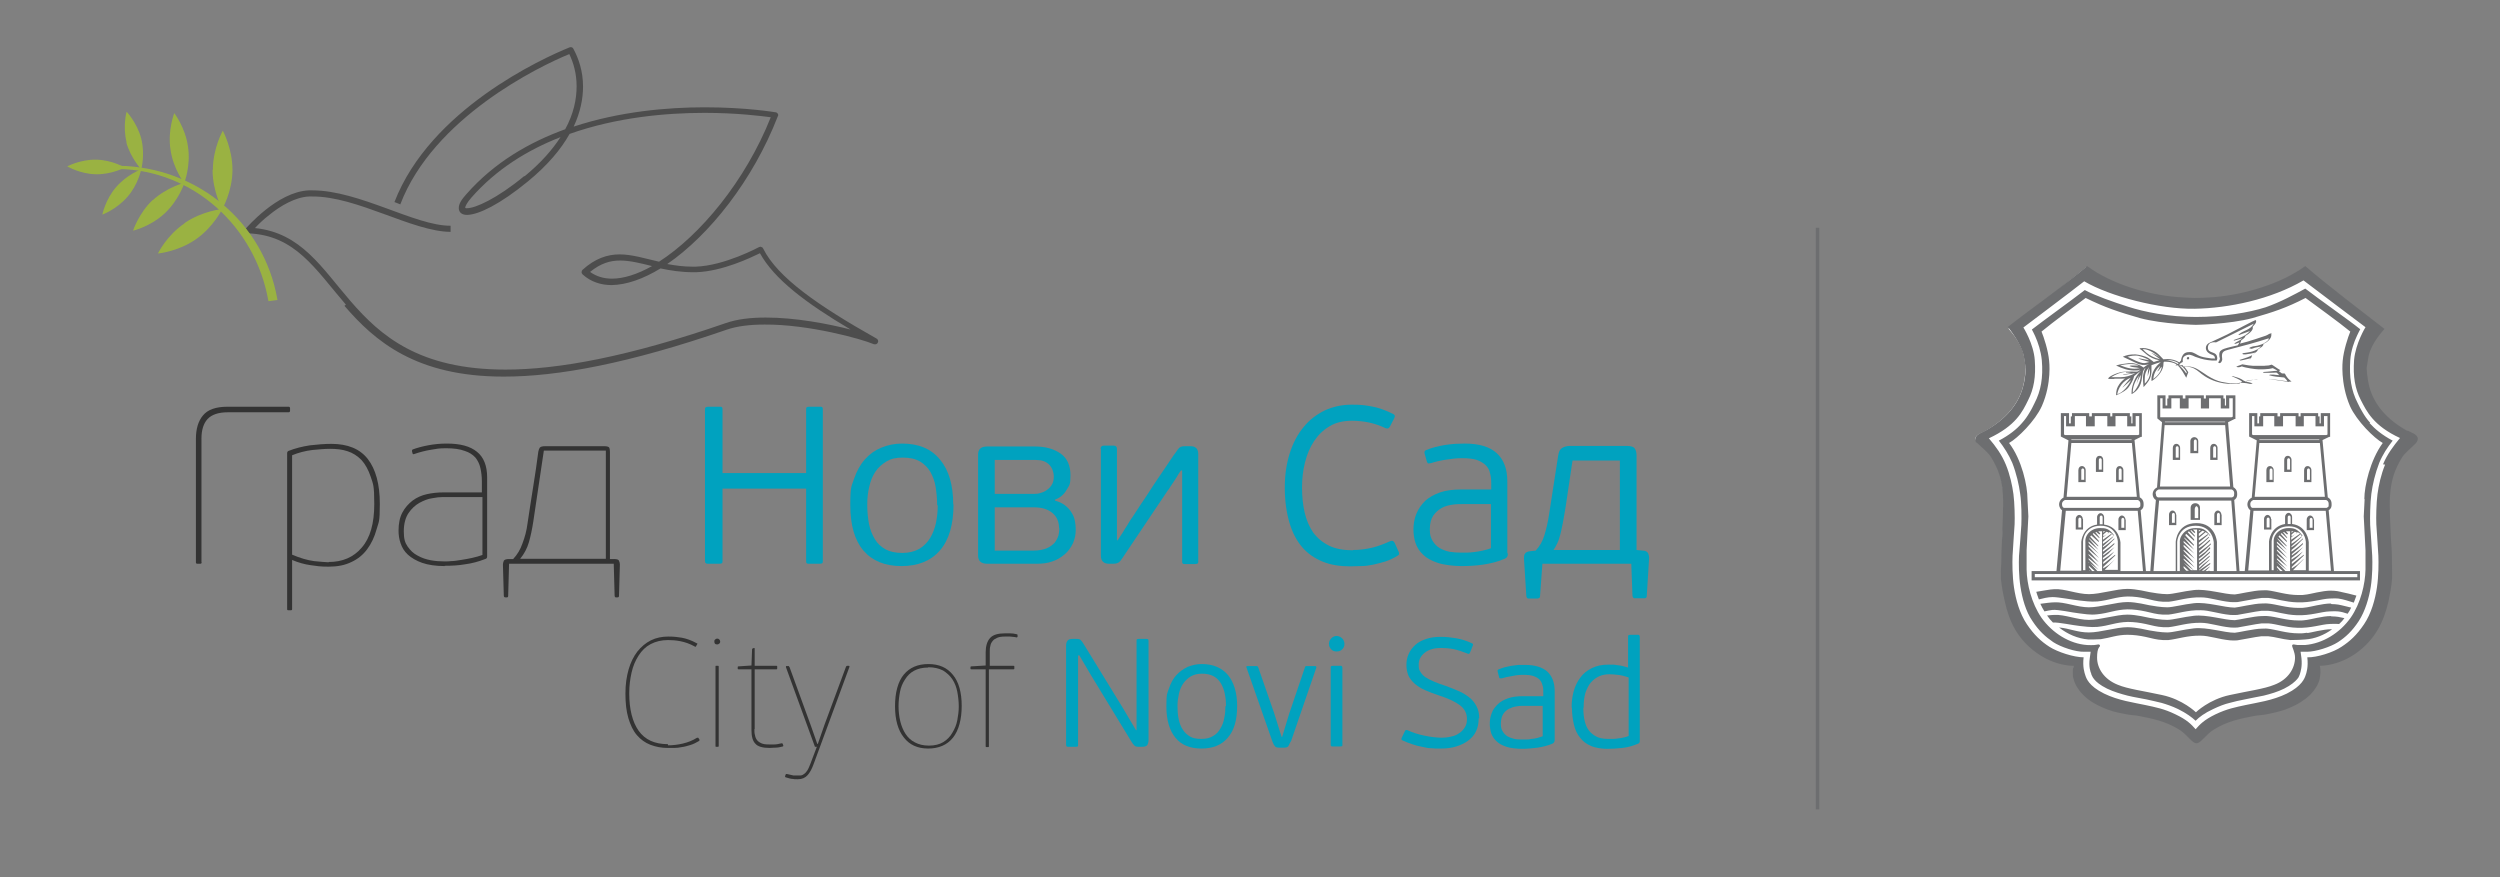 <?xml version="1.0" encoding="UTF-8"?>
<svg xmlns="http://www.w3.org/2000/svg" version="1.1" viewBox="0 0 855 300">
  <rect x="0" y="0" width="855" height="300" fill="#808080" stroke="none"/>
  <defs>
    <style>
      .cls-1 {
        fill: #333;
      }

      .cls-2 {
        fill: #fff;
      }

      .cls-3 {
        fill: #4d4d4d;
      }

      .cls-4 {
        fill: none;
        stroke: #6d6e70;
        stroke-width: 1.2px;
      }

      .cls-5 {
        fill: #6d6e70;
      }

      .cls-6 {
        fill: #9ab242;
      }

      .cls-7 {
        fill: #00a2bf;
      }
    </style>
  </defs>
  <!-- Generator: Adobe Illustrator 28.7.1, SVG Export Plug-In . SVG Version: 1.2.0 Build 142)  -->
  <g>
    <g id="Layer_1">
      <g>
        <g>
          <g>
            <g>
              <path class="cls-1" d="M69,192.3c0,.3-.2.5-.5.5h-1c-.3,0-.5-.1-.5-.5v-42.2c0-3.4.8-6.1,2.4-8,1.6-2,4.4-3,8.4-3h20.9c.3,0,.5.2.5.5v.9c0,.3-.2.5-.5.5h-20.8c-3.2,0-5.5.8-6.9,2.3-1.4,1.5-2.1,3.8-2.1,6.7v42.4Z"/>
              <path class="cls-1" d="M113.3,151.8c5.6,0,9.8,1.7,12.5,5.2,2.7,3.5,4.1,8.6,4.1,15.3s-.4,6.1-1.1,8.7c-.7,2.6-1.8,4.9-3.2,6.8-1.4,1.9-3.2,3.4-5.4,4.4-2.2,1.1-4.8,1.6-7.8,1.6s-3.9-.2-6.1-.5c-2.2-.3-4.3-.9-6.4-1.8v16.8c0,.3-.1.4-.4.4h-.9c-.3,0-.4-.1-.4-.4v-53.3c0-.4.2-.7.5-.8,2.3-.9,4.7-1.5,7.3-1.9,2.6-.3,5-.5,7.4-.5ZM112.4,192.2c4.7,0,8.5-1.6,11.3-4.9,2.9-3.3,4.3-8.3,4.3-14.9s-.4-6.8-1.2-9.3c-.8-2.4-1.9-4.4-3.2-5.8-1.4-1.4-2.9-2.4-4.8-3-1.8-.6-3.8-.8-5.9-.8s-3.7.2-6.1.4c-2.4.3-4.7.9-6.9,1.8v34c2.8,1.2,5.3,1.9,7.5,2.2,2.3.2,3.9.4,5,.4Z"/>
              <path class="cls-1" d="M152.1,193.6c-3.1,0-5.7-.4-7.7-1.1-2-.7-3.7-1.7-4.9-2.8-1.2-1.1-2-2.4-2.5-3.9-.5-1.4-.7-2.9-.7-4.3,0-2.4.4-4.5,1.3-6.2.9-1.7,2.1-3,3.5-4.1,1.5-1.1,3.1-1.8,4.9-2.2,1.8-.4,3.7-.6,5.6-.6h13.2v-3.8c0-1.6-.2-3.2-.5-4.5-.3-1.4-.9-2.6-1.7-3.6-.9-1-2.1-1.8-3.7-2.3-1.6-.6-3.7-.9-6.3-.9s-3.2.2-5.1.5c-1.9.3-3.9.8-5.9,1.5-.3.1-.4,0-.5-.2l-.2-.8c0-.3,0-.5.3-.6,1.3-.5,3.1-1,5.2-1.4,2.1-.4,4.2-.6,6.4-.6,4.6,0,8,.9,10.3,2.8,2.3,1.8,3.5,4.8,3.5,8.7v27.1c0,.5-.2.8-.7.9-2.3.9-4.6,1.5-6.9,1.8-2.3.4-4.6.5-6.9.5ZM151.3,170c-.9,0-2,.1-3.5.4-1.5.2-2.9.8-4.4,1.6-1.4.8-2.7,2-3.7,3.5-1,1.5-1.6,3.6-1.6,6.2s.4,3.9,1.3,5.2c.9,1.3,2,2.4,3.4,3.1,1.4.8,2.9,1.3,4.5,1.6,1.6.3,3.1.4,4.6.4s1.4,0,2.4-.1c1,0,2.1-.2,3.4-.4,1.2-.2,2.5-.4,3.8-.7,1.3-.3,2.4-.6,3.5-1v-19.8h-13.6Z"/>
              <path class="cls-1" d="M175.5,191.2c1.4-1.5,2.5-3.3,3.2-5.4.8-2.1,1.4-4.3,1.7-6.7.6-3.9,1.2-8,1.9-12.3.7-4.3,1.3-8.4,1.8-12.3.1-.6.3-1.1.5-1.4.3-.3.8-.5,1.8-.5h20.3c.9,0,1.4.2,1.6.4.2.3.3.8.3,1.5v36.7h1.5c.9,0,1.5.2,1.6.6.2.4.3.9.3,1.3l-.3,10.6c0,.4-.1.6-.5.6h-.6c-.2,0-.4-.2-.4-.6l-.3-10.9h-35.8l-.3,10.9c0,.4-.1.6-.4.6h-.6c-.3,0-.5-.2-.5-.6l-.3-10.6c0-.4.1-.8.3-1.3.2-.4.8-.6,1.7-.6h1.2ZM182.4,178.3c-.4,2.6-.9,5-1.5,7.1-.6,2.1-1.6,4-3,5.7h29.3v-37h-21.2l-3.6,24.2Z"/>
              <path class="cls-7" d="M246.9,192.6c-.1.1-.4.2-.8.2h-3.9c-.4,0-.6,0-.8-.2-.2-.1-.3-.4-.3-.8v-51.7c0-.4,0-.7.3-.8.2-.1.4-.2.8-.2h3.9c.4,0,.7,0,.8.2.2.1.2.4.2.8v21.7h28.6v-21.7c0-.4,0-.7.2-.8.1-.1.4-.2.8-.2h3.7c.4,0,.7,0,.8.2.2.1.2.4.2.8v51.7c0,.4,0,.7-.2.8-.1.1-.4.2-.8.2h-3.7c-.4,0-.7,0-.8-.2-.2-.1-.2-.4-.2-.8v-24.7h-28.6v24.7c0,.4,0,.7-.2.8Z"/>
              <path class="cls-7" d="M326.1,172.5c0,6.8-1.5,12.1-4.6,15.7-3.1,3.6-7.5,5.4-13.2,5.4s-10-1.8-13-5.3c-3-3.5-4.5-8.7-4.5-15.6s.5-6.4,1.3-9c.9-2.6,2.1-4.8,3.7-6.6,1.6-1.8,3.4-3.1,5.6-4,2.2-.9,4.5-1.4,7.1-1.4,5.7,0,10,1.8,13,5.5,3,3.6,4.5,8.7,4.5,15.3ZM320.5,172.7c0-2.1-.2-4.1-.5-6.1-.3-2-1-3.7-1.8-5.2-.9-1.5-2.1-2.7-3.6-3.6-1.6-.9-3.5-1.3-5.9-1.3s-4,.4-5.5,1.3c-1.5.9-2.8,2-3.8,3.5-1,1.5-1.7,3.2-2.1,5.1-.5,2-.7,4-.7,6.2s.2,4.6.6,6.6c.4,2,1.1,3.7,2,5.2.9,1.5,2.1,2.6,3.7,3.5,1.5.8,3.4,1.2,5.7,1.2s4.2-.5,5.8-1.4c1.5-.9,2.8-2.2,3.7-3.7.9-1.5,1.6-3.3,2-5.2.4-2,.6-3.9.6-5.9Z"/>
              <path class="cls-7" d="M360.8,171.2c1.4.4,2.5.9,3.4,1.6.9.7,1.7,1.5,2.2,2.4.6.9,1,1.8,1.2,2.9.2,1,.3,2,.3,3,0,1.7-.3,3.3-1,4.8-.7,1.4-1.6,2.7-2.8,3.7-1.2,1-2.6,1.9-4.2,2.4-1.6.6-3.4.8-5.3.8h-17c-2,0-3.1-.9-3.1-2.8v-34.5c0-1.9,1-2.8,3.1-2.8h16.4c3.5,0,6.4.8,8.7,2.4,2.3,1.6,3.4,4.1,3.4,7.5s-.4,3.3-1.3,4.9c-.9,1.6-2.2,2.7-4,3.4v.4ZM340.2,168.9h13.5c.6,0,1.3,0,2.1-.3.8-.2,1.5-.5,2.2-1,.7-.5,1.3-1.1,1.7-1.8.5-.8.7-1.7.7-2.9s-.5-2.9-1.6-4c-1.1-1.1-2.6-1.6-4.6-1.6h-14v11.6ZM362.2,180.7c0-2.2-.7-3.9-2.2-5.2-1.5-1.3-3.6-2-6.5-2h-13.3v14.8h13.3c1.8,0,3.3-.3,4.5-.8,1.2-.5,2-1.2,2.7-1.9.6-.8,1-1.6,1.3-2.5.2-.9.3-1.7.3-2.5Z"/>
              <path class="cls-7" d="M376.4,153.5c0-.7.4-1.1,1.1-1.1h3.4c.7,0,1.1.4,1.1,1.1v31.3h.2c.2-.2.5-.8,1-1.5.5-.7,1-1.5,1.5-2.4.5-.8,1.1-1.6,1.5-2.4.5-.8.8-1.3,1-1.5.4-.6.9-1.4,1.7-2.6.8-1.2,1.6-2.5,2.6-3.9.9-1.4,2-3,3-4.6,1.1-1.6,2.1-3.2,3.1-4.6,1-1.5,1.9-2.8,2.7-4,.8-1.2,1.4-2.1,1.9-2.7.5-.8.9-1.3,1.3-1.6.4-.3,1-.4,2-.4h1.7c1.7,0,2.6.9,2.6,2.7v36.6c0,.4,0,.7-.2.8-.2.1-.4.2-.9.2h-3.4c-.4,0-.7,0-.8-.2-.2-.1-.2-.4-.2-.8v-31h-.4c-.2.2-.4.6-.9,1.3-.4.7-.8,1.4-1.3,2.1-.5.8-1,1.5-1.4,2.1-.4.7-.7,1.1-.9,1.3l-15.5,23.1c-.5.8-1,1.4-1.4,1.6-.5.3-1.1.4-1.7.4h-1.5c-1.8,0-2.8-.9-2.8-2.7v-36.5Z"/>
              <path class="cls-7" d="M462.7,188.1c2.3,0,4.5-.3,6.6-.8,2.1-.5,4.1-1.3,6.1-2.2.5-.2.9-.2,1.1,0,.2.2.4.4.5.6l1.2,2.7c.3.5.3.9.3,1.1,0,.2-.3.4-.6.6-1.3.8-2.6,1.4-4,1.9-1.4.4-2.8.8-4.2,1.1-1.4.3-2.8.5-4.2.5-1.3,0-2.6.1-3.7.1-3.5,0-6.7-.5-9.4-1.6-2.7-1.1-5.1-2.7-7-4.9-1.9-2.2-3.4-5-4.4-8.4-1-3.4-1.6-7.4-1.6-12s.6-8.3,1.7-11.8c1.1-3.5,2.7-6.5,4.7-8.9,2-2.5,4.4-4.3,7.2-5.7,2.8-1.3,5.9-2,9.3-2s4.5.2,6.8.6c2.3.4,4.8,1.3,7.4,2.6.2.1.4.3.5.5.1.2,0,.6-.2,1l-1.5,2.9c-.2.2-.3.4-.5.5-.1.1-.4,0-.8,0-1.9-.9-3.9-1.6-5.8-2-1.9-.4-3.9-.6-5.8-.6-3,0-5.6.6-7.7,1.9-2.2,1.3-3.9,3-5.3,5.1-1.4,2.1-2.4,4.5-3.1,7.3-.7,2.8-1,5.6-1,8.6s.3,5.9.9,8.5c.6,2.6,1.6,4.9,2.9,6.8,1.4,1.9,3.2,3.4,5.4,4.5,2.2,1.1,5,1.6,8.2,1.6Z"/>
              <path class="cls-7" d="M515.7,189.3c0,.9-.3,1.5-1.1,1.8-2.3,1-4.7,1.6-7.4,2-2.6.4-5.1.5-7.5.5s-6-.4-8-1.1c-2.1-.7-3.8-1.6-5-2.8-1.2-1.1-2.1-2.5-2.6-4-.5-1.5-.7-3.1-.7-4.7s.3-3.7,1-5.3c.7-1.7,1.7-3.1,3-4.4,1.3-1.2,3.1-2.2,5.1-2.9,2-.7,4.5-1,7.3-1h10.2v-2c0-1.3-.1-2.4-.4-3.5-.2-1.1-.7-2-1.5-2.8-.7-.7-1.7-1.3-3-1.8-1.3-.4-2.9-.6-5-.6s-3.5.2-5.5.5c-2,.3-3.7.7-5.2,1.2-.4,0-.6.1-.9.1-.2,0-.3-.2-.5-.6l-.8-2.8c-.1-.6,0-1,.6-1.2.9-.4,1.9-.7,3-1,1.1-.3,2.2-.5,3.3-.7,1.2-.2,2.3-.3,3.5-.4,1.2,0,2.3-.1,3.3-.1,5,0,8.6,1.1,11,3.3,2.4,2.2,3.6,5.4,3.6,9.6v24.6ZM509.9,172.4h-9.9c-.9,0-2,0-3.3.2-1.3.2-2.5.5-3.6,1.1-1.1.6-2.1,1.5-2.9,2.6-.8,1.2-1.2,2.7-1.2,4.7s.3,2.8.9,3.9c.6,1,1.4,1.9,2.4,2.5,1,.6,2.1,1,3.4,1.3,1.3.2,2.6.3,4,.3s1.1,0,1.9,0c.8,0,1.7-.1,2.6-.2,1-.1,1.9-.3,2.9-.5,1-.2,1.9-.5,2.8-.8v-15Z"/>
              <path class="cls-7" d="M525.3,188.2c1.3-1.4,2.3-3.2,2.9-5.2.6-2,1.2-4.4,1.6-7.2l3.1-20c.2-1.2.5-2,1.2-2.5.7-.5,1.7-.8,3-.8h19.2c1.5,0,2.4.3,2.8.9.4.6.6,1.4.6,2.4v32.3l2.1.2c1,0,1.6.4,1.9,1,.2.5.3,1,.3,1.5l-.8,12.9c0,.6-.2.9-.8.9h-3.4c-.4,0-.6-.3-.7-.9l-.4-10.9h-30.4l-.8,11c0,.3,0,.5-.3.7-.2.1-.4.2-.6.2h-3.1c-.4,0-.6-.3-.7-.9l-.8-12.8c0-.6,0-1.1.3-1.6.3-.5.9-.8,1.9-.9l1.8-.2ZM554.1,157.5h-16.3l-2.3,15.5c-.4,2.3-.7,4.3-1,5.8-.3,1.6-.6,2.9-.9,4.1-.3,1.1-.6,2.1-1,2.9-.4.8-.8,1.6-1.3,2.3h22.7v-30.7Z"/>
            </g>
            <path class="cls-3" d="M118.3,104.2c-10.5-12.2-17.3-23.8-33.5-24.4h0c-.4,0-.8-.3-.9-.6h0c-.2-.4-.1-.8.2-1.1h0c.1,0,10.6-12.5,21.5-13h0c.4,0,.8,0,1.2,0h0c16.1,0,35.3,12.2,47.3,12.1h0v2.1c-13.1-.1-32-12.2-47.3-12.1h0c-.4,0-.8,0-1.1,0h0c-4.7.2-9.8,3.2-13.6,6.3h0c-2.1,1.6-3.8,3.3-4.9,4.5h0c15.8,1.6,22.9,13.7,32.7,25h0c10.3,11.9,23.5,23.4,53,23.4h0c18,0,42.1-4.4,75.3-15.9h0c4-1.4,8.7-1.9,13.7-1.9h0c10.1,0,21.2,2.1,29,4.1h0c-15.2-9-26.1-17.2-31-26.1h0c-3.1,1.5-12.8,6.2-21.8,6.5h0c-.4,0-.8,0-1.1,0h0c-4.1,0-7.8-.6-11.1-1.3h0c-5.9,3.6-11.6,5.6-16.7,5.7h0c-3.7,0-7.1-1.1-9.9-3.6h0c-.2-.2-.4-.5-.4-.8h0c0-.3.1-.6.3-.8h0c4.3-3.9,8.5-5.3,12.7-5.3h0c4.3,0,8.6,1.4,13.5,2.5h0c14-9,29.5-27.5,38.2-49.4h0c-3.1-.4-11.5-1.5-22.6-1.5h0c-13.2,0-30.1,1.5-46.2,7.2h0c-2.9,5.2-7.5,10.7-14.2,16.2h0c-9.6,7.9-16.9,11.4-20.8,11.5h0c-.7,0-1.4-.1-2-.5h0c-.6-.4-.9-1.1-.9-1.8h0c0-1.5.9-2.9,2.6-4.8h0c9.5-10.8,21.4-17.7,33.8-22.2h0c2.9-5.3,3.9-10.3,3.9-14.7h0c0-4.4-1.1-8.1-2.5-11h0c-10.5,4.3-46.5,21.8-57.8,51.4h0l-2-.8c12.2-31.6,50.5-49.1,59.9-52.9h0c.5-.2,1.1,0,1.3.5h0c1.8,3.3,3.3,7.7,3.3,12.9h0c0,4.1-.9,8.8-3.2,13.7h0c15.8-5.2,32.1-6.6,44.8-6.6h0c14.3,0,24.2,1.7,24.2,1.7h0c.3,0,.6.2.8.5h0c.2.3.2.6,0,.9h0c-8.5,21.9-23.4,40.6-37.8,50.5h0c2.7.5,5.5.9,8.6.9h0c.3,0,.7,0,1.1,0h0c9.9-.3,21.7-6.7,21.7-6.7h0c.3-.1.6-.2.8,0h0c.3,0,.5.3.6.5h0c4.9,9.9,18.9,19.6,38.8,30.8h0c.5.3.7.9.4,1.4h0c-.2.5-.8.7-1.4.5h0c-4.2-1.8-22.3-6.8-37.3-6.7h0c-4.9,0-9.4.5-13.1,1.8h0c-33.3,11.5-57.6,16-76,16h-.2c-29.9,0-44-12.1-54.4-24.2h0ZM209.3,95.3c4,0,8.7-1.5,13.7-4.3h0c-4-1-7.6-1.9-10.9-1.9h0c-3.4,0-6.6.9-10.3,3.9h0c2.1,1.5,4.6,2.3,7.5,2.3h0ZM179.4,60.3c5.6-4.6,9.5-9.1,12.3-13.4h0c-11.3,4.4-22,11-30.5,20.7h0c-1.5,1.7-2.1,3-2.1,3.4h0c0,.1,0,0,0,.1h0s.3.2.7.1h0c2.7,0,10.1-3.2,19.5-11h0Z"/>
            <g>
              <path class="cls-6" d="M40.7,56.7c26.4.4,49.6,19,54.2,45.9h0l-3.1.4c-4.5-25.8-26-44.8-51.2-45.2v-1.2Z"/>
              <g>
                <path class="cls-6" d="M63.1,76.3c6.1-4.2,12.9-4.8,12.9-4.8,0,0-3,6.2-9.1,10.4-6.1,4.2-12.9,4.8-12.9,4.8,0,0,3-6.2,9.1-10.3Z"/>
                <path class="cls-6" d="M72.8,58.1c0-7.4,3.4-13.4,3.4-13.4,0,0,3.3,6,3.3,13.4,0,7.4-3.5,13.4-3.5,13.4,0,0-3.3-6-3.3-13.4Z"/>
              </g>
              <g>
                <path class="cls-6" d="M52.2,68.5c4.9-4.5,10.9-6,10.9-6,0,0-1.9,5.9-6.7,10.4-4.9,4.6-10.9,6-10.9,6,0,0,1.9-5.9,6.7-10.5Z"/>
                <path class="cls-6" d="M58.3,51.1c-1-6.6,1.3-12.4,1.3-12.4,0,0,3.8,4.9,4.7,11.5,1,6.6-1.3,12.4-1.3,12.4,0,0-3.8-4.9-4.7-11.5Z"/>
              </g>
              <g>
                <path class="cls-6" d="M39.7,64c3.7-4.3,8.6-6.1,8.6-6.1,0,0-1,5.2-4.7,9.4-3.7,4.3-8.6,6.1-8.6,6.1,0,0,1-5.1,4.7-9.4Z"/>
                <path class="cls-6" d="M43.3,48.7c-1.4-5.5,0-10.5,0-10.5,0,0,3.6,3.8,5,9.2,1.4,5.5,0,10.5,0,10.5,0,0-3.6-3.8-5.1-9.2Z"/>
              </g>
              <path class="cls-6" d="M32.9,54.6c5.4.1,9.8,2.7,9.8,2.7,0,0-4.5,2.4-9.9,2.3-5.4-.1-9.8-2.7-9.8-2.7,0,0,4.5-2.4,9.9-2.3Z"/>
            </g>
            <g>
              <path class="cls-1" d="M228.5,254.9c1.6,0,3.3-.2,5-.6,1.7-.4,3.3-1,4.9-2,.2,0,.3,0,.4,0l.4.6c.1.2,0,.4-.1.5-1,.6-2,1.1-3,1.4-1,.3-2,.6-2.9.7-.9.2-1.8.3-2.6.3-.8,0-1.5,0-2.2,0-2.2,0-4.2-.4-6-1.1-1.8-.7-3.3-1.8-4.6-3.3-1.3-1.5-2.2-3.5-2.9-5.8-.7-2.4-1-5.1-1-8.4s.4-5.8,1.1-8.3c.7-2.4,1.7-4.4,3-6.1,1.3-1.6,2.8-2.9,4.6-3.8,1.8-.9,3.8-1.3,6-1.3s3.1.2,4.6.4c1.6.3,3.3.9,5.1,1.9.2,0,.3.2.1.4l-.4.7c-.1.1-.2.2-.4,0-1.8-1-3.4-1.5-4.9-1.8-1.5-.3-2.9-.4-4.2-.4-2.3,0-4.3.5-6,1.4-1.7.9-3,2.2-4.1,3.9-1.1,1.7-1.9,3.6-2.4,5.8-.5,2.2-.8,4.5-.8,7.1,0,5.5,1.1,9.8,3.2,12.8,2.2,3.1,5.5,4.6,10,4.6Z"/>
              <path class="cls-1" d="M244.3,219.4c0-.3,0-.5.3-.7.2-.2.4-.3.7-.3s.5.1.7.3c.2.2.3.5.3.7s0,.5-.3.7c-.2.2-.5.3-.7.3-.7,0-1-.3-1-1ZM244.7,228c0-.2,0-.3.2-.3h.6c.2,0,.3,0,.3.3v27.1c0,.2,0,.3-.3.3h-.6c-.2,0-.2,0-.2-.3v-27.1Z"/>
              <path class="cls-1" d="M258,249.3c0,.8,0,1.5.2,2.1.1.6.3,1.2.7,1.7.3.4.8.8,1.5,1.1.6.3,1.5.4,2.7.4s1,0,1.7,0c.8,0,1.6-.2,2.5-.4.2,0,.3,0,.4.2l.2.6c0,.1,0,.2-.2.3-.8.2-1.7.4-2.5.4-.9,0-1.5.1-2,.1-2.4,0-4.1-.5-4.9-1.5-.9-.9-1.3-2.5-1.3-4.6v-20.8h-4.4c-.2,0-.3,0-.3-.3v-.4c0-.2,0-.3.3-.3l4.4-.3.2-5.3c0-.3,0-.5.2-.5l.4-.2c.2,0,.3,0,.3.3v5.8h7.4c.2,0,.3,0,.3.3v.6c0,.2,0,.3-.3.3h-7.4v20.5Z"/>
              <path class="cls-1" d="M279.4,255.4h-.4c0,0-.2,0-.2,0-.1,0-.2-.1-.2-.3l-9.8-26.9c0-.2,0-.3,0-.4,0,0,.1,0,.2,0h.5c.2,0,.3,0,.3,0,0,0,0,.2.2.3l7.4,20.3,2.1,6h.2l2.3-6.6,7.3-19.7c.1-.3.3-.4.6-.4h.3c.3,0,.4.2.3.4l-12.2,33.1c-.6,1.7-1.3,3-2.1,3.9-.8.9-1.9,1.4-3.3,1.4s-1.1,0-1.7-.1c-.6,0-1.4-.2-2.3-.5-.2,0-.3-.1-.4-.2,0,0,0-.1,0-.3l.2-.5c0-.2.2-.2.4-.2,1,.2,1.7.4,2.2.5.5,0,.9,0,1.3,0s.8,0,1.2,0c.4,0,.8-.2,1.2-.5.4-.3.8-.7,1.1-1.2.4-.6.7-1.4,1.1-2.4l2.2-5.8Z"/>
              <path class="cls-1" d="M317.4,256c-3.6,0-6.4-1.3-8.3-3.8-2-2.5-3-6.1-3-10.7s1-8.4,3-10.8c2-2.4,4.8-3.6,8.4-3.6s6.4,1.2,8.4,3.7c2,2.4,3,6,3,10.6s-1,8.4-3,10.9c-2,2.5-4.9,3.7-8.5,3.7ZM317.4,228.3c-1.9,0-3.5.4-4.8,1.1-1.3.7-2.3,1.7-3.1,3-.8,1.2-1.4,2.6-1.7,4.2-.3,1.6-.5,3.2-.5,4.9s.2,3.6.6,5.2c.4,1.6,1,3.1,1.8,4.3.8,1.2,1.8,2.2,3.2,2.9,1.3.7,2.9,1.1,4.8,1.1s3.6-.4,4.9-1.2c1.3-.8,2.4-1.9,3.1-3.2.8-1.3,1.4-2.7,1.7-4.3.3-1.6.5-3.1.5-4.7s-.2-3.4-.5-5c-.3-1.6-.9-3.1-1.7-4.3-.8-1.2-1.9-2.2-3.2-3-1.4-.7-3-1.1-5-1.1Z"/>
              <path class="cls-1" d="M338.2,227.7h8.4c.2,0,.3,0,.3.3v.6c0,.2,0,.3-.3.3h-8.4v26.3c0,.2,0,.3-.2.3h-.7c-.1,0-.2,0-.2-.3v-26.3h-4.9c-.2,0-.3,0-.3-.3v-.3c0-.2,0-.4.3-.4l4.9-.3v-4.5c0-2.1.5-3.8,1.5-4.9,1-1.1,2.7-1.6,5.1-1.6s1,0,1.7,0c.7,0,1.5.1,2.3.3.2,0,.3.1.3.3v.6c-.1.1-.2.2-.2.2h-.1c-.8-.2-1.6-.2-2.3-.3-.7,0-1.3,0-1.6,0-1.1,0-2,.1-2.7.4-.7.3-1.2.6-1.6,1.1-.4.5-.7,1-.8,1.7-.2.7-.2,1.4-.2,2.1v4.7Z"/>
              <path class="cls-7" d="M368.7,224.3v30.5c0,.3,0,.5-.2.5-.1,0-.3.1-.6.1h-2.5c-.2,0-.4,0-.6-.1,0,0-.2-.3-.2-.5v-34c0-.8.2-1.3.5-1.7.3-.4.9-.6,1.8-.6h1.2c.7,0,1.2.1,1.5.4.3.3.7.8,1.1,1.5l13.3,21.7,4.5,7.6h.2v-30.5c0-.3,0-.5.2-.6,0,0,.3-.1.6-.1h2.5c.2,0,.4,0,.6.1.1.1.2.3.2.6v33.9c0,.7-.2,1.3-.4,1.7-.3.4-.9.6-1.8.6h-1.2c-.7,0-1.2-.1-1.5-.5-.3-.3-.7-.8-1.1-1.5l-13.7-22.5-4-6.8h-.2Z"/>
              <path class="cls-7" d="M423.1,241.5c0,4.7-1,8.3-3.2,10.8-2.1,2.5-5.1,3.7-9,3.7s-6.9-1.2-8.9-3.7c-2-2.4-3.1-6-3.1-10.7s.3-4.4.9-6.2c.6-1.8,1.4-3.3,2.5-4.5,1.1-1.2,2.4-2.1,3.8-2.8,1.5-.6,3.1-1,4.9-1,3.9,0,6.9,1.3,9,3.8,2,2.5,3.1,6,3.1,10.5ZM419.3,241.6c0-1.4-.1-2.8-.4-4.2-.2-1.3-.7-2.5-1.3-3.6-.6-1-1.4-1.9-2.5-2.5-1.1-.6-2.4-.9-4-.9s-2.7.3-3.8.9c-1,.6-1.9,1.4-2.6,2.4-.7,1-1.2,2.2-1.5,3.5-.3,1.4-.5,2.8-.5,4.2s.1,3.2.4,4.5c.3,1.4.7,2.6,1.4,3.6.6,1,1.5,1.8,2.5,2.4,1,.6,2.3.8,3.9.8s2.9-.3,4-1c1.1-.6,1.9-1.5,2.5-2.6.6-1,1.1-2.2,1.3-3.6.3-1.3.4-2.7.4-4.1Z"/>
              <path class="cls-7" d="M441.4,253.6c-.3.7-.6,1.2-.8,1.6-.2.3-.7.5-1.4.5h-1.7c-.6,0-1.1-.1-1.4-.4-.3-.3-.6-.8-.9-1.6l-8.9-25.4c-.2-.3,0-.5.4-.5h3c.2,0,.3,0,.4.1,0,0,.1.2.2.3l5.5,15.8,2.5,8h.2l2.4-7.9,5.4-15.9c0-.3.3-.4.6-.4h2.9c.3,0,.4.2.4.5l-8.7,25.3Z"/>
              <path class="cls-7" d="M459.8,220.2c0,.7-.2,1.4-.8,1.9-.5.5-1.1.7-1.9.7s-1.3-.2-1.8-.7c-.5-.5-.8-1.1-.8-1.9s.3-1.4.8-1.9c.5-.5,1.1-.8,1.8-.8s1.4.3,1.9.8c.5.5.8,1.2.8,1.9ZM459.1,254.7c0,.3,0,.5-.2.5-.1,0-.3.1-.6.1h-2.4c-.2,0-.4,0-.6-.1-.1,0-.2-.3-.2-.5v-26.3c0-.3,0-.5.2-.6.1,0,.3-.1.6-.1h2.4c.3,0,.5,0,.6.1,0,0,.2.3.2.6v26.3Z"/>
              <path class="cls-7" d="M505.7,245.7c0,1.7-.3,3.2-.9,4.4-.6,1.3-1.5,2.3-2.7,3.2-1.2.9-2.5,1.5-4.1,2-1.6.5-3.3.7-5.3.7s-1.9,0-3-.1c-1.1,0-2.2-.2-3.4-.5-1.1-.2-2.3-.5-3.4-.9-1.2-.4-2.2-.8-3.3-1.3-.4-.2-.4-.5-.2-.9l1.1-2.3c.1-.3.4-.4.8-.3.9.4,1.8.8,2.8,1.1,1,.3,2,.6,3.1.8,1,.2,2,.4,3,.5.9.1,1.9.2,2.7.2,1.1,0,2.3-.1,3.4-.4,1.1-.2,2-.6,2.8-1.2.8-.5,1.4-1.2,1.9-2,.5-.8.7-1.7.7-2.8,0-1.9-.8-3.5-2.4-4.7-1.6-1.2-3.9-2.3-7-3.3-1.9-.6-3.6-1.3-5-1.9-1.4-.6-2.6-1.4-3.5-2.2-.9-.8-1.6-1.7-2.1-2.7-.4-1-.7-2.2-.7-3.6s.2-2.7.8-3.9c.5-1.2,1.3-2.2,2.3-3.1,1-.9,2.2-1.5,3.7-2,1.5-.5,3.1-.7,5-.7s3.5.2,5.3.5c1.8.3,3.6.9,5.3,1.7.3.1.5.4.3.8l-1,2.5c-.2.3-.4.4-.6.3-1.8-.7-3.5-1.3-5-1.6-1.5-.3-3-.4-4.3-.4-2.2,0-4.1.5-5.5,1.6-1.4,1.1-2.1,2.4-2.1,4.1s.2,1.8.6,2.5c.4.7,1,1.3,1.7,1.8.8.5,1.7,1,2.9,1.5,1.2.5,2.5,1,4.1,1.5,1.6.6,3.1,1.2,4.5,1.8,1.4.6,2.6,1.4,3.6,2.2,1,.8,1.8,1.8,2.4,3,.6,1.1.9,2.5.9,4.1Z"/>
              <path class="cls-7" d="M531.7,253c0,.7-.3,1.1-.7,1.3-1.6.7-3.3,1.1-5.1,1.4-1.8.2-3.5.4-5.2.4s-4.1-.2-5.5-.7c-1.5-.5-2.6-1.1-3.4-1.9-.9-.8-1.4-1.7-1.8-2.7-.3-1-.5-2.1-.5-3.3s.2-2.5.7-3.7c.4-1.2,1.2-2.1,2.1-3,.9-.9,2.1-1.5,3.5-2,1.4-.5,3.1-.7,5-.7h7v-1.4c0-.9,0-1.7-.3-2.4-.2-.8-.5-1.4-1-1.9-.5-.5-1.2-.9-2.1-1.2-.9-.3-2-.4-3.4-.4s-2.4.1-3.8.4c-1.4.2-2.6.5-3.6.8-.2,0-.4,0-.6,0-.1,0-.3-.2-.3-.4l-.5-1.9c-.1-.4,0-.7.4-.8.7-.3,1.3-.5,2-.7.7-.2,1.5-.3,2.3-.5.8-.1,1.6-.2,2.4-.3.8,0,1.6,0,2.3,0,3.4,0,5.9.8,7.6,2.3,1.6,1.5,2.5,3.7,2.5,6.7v16.9ZM527.7,241.4h-6.8c-.6,0-1.4,0-2.3.2-.9.1-1.7.4-2.5.8-.8.4-1.5,1-2,1.8-.5.8-.8,1.9-.8,3.3s.2,1.9.6,2.6c.4.7,1,1.3,1.6,1.7.7.4,1.5.7,2.4.9.9.2,1.8.2,2.7.2s.7,0,1.3,0c.5,0,1.2,0,1.8-.2.7,0,1.4-.2,2-.3.7-.2,1.3-.4,1.9-.6v-10.3Z"/>
              <path class="cls-7" d="M537.5,242c0-2,.2-3.8.7-5.6.5-1.8,1.3-3.4,2.3-4.7,1-1.4,2.3-2.4,3.9-3.2,1.6-.8,3.5-1.2,5.7-1.2s1.9,0,3.1.2c1.2.1,2.4.4,3.6.8v-10.5c0-.3,0-.5.2-.6,0,0,.3-.1.6-.1h2.5c.2,0,.4,0,.5.1,0,0,.2.3.2.6v35.7c0,.4-.2.7-.5.8-1.8.8-3.6,1.3-5.5,1.5-1.9.2-3.6.3-5.2.3s-4-.3-5.5-1c-1.5-.6-2.8-1.6-3.7-2.8-1-1.2-1.7-2.7-2.1-4.4-.4-1.7-.7-3.7-.7-5.9ZM541.5,242c0,2,.2,3.7.6,5.1.4,1.4,1,2.5,1.8,3.3.8.8,1.7,1.4,2.7,1.8,1.1.4,2.3.5,3.6.5s1,0,1.6,0c.6,0,1.2-.1,1.8-.2.6,0,1.2-.2,1.8-.3.6-.1,1.1-.3,1.6-.5v-20c-1.4-.5-2.7-.8-3.7-.9-1-.1-2-.2-2.8-.2-1.3,0-2.5.2-3.6.7-1.1.5-2,1.2-2.8,2.1-.8.9-1.4,2.2-1.9,3.6-.4,1.4-.6,3.1-.6,5.1Z"/>
            </g>
          </g>
          <line class="cls-4" x1="621.6" y1="77.9" x2="621.6" y2="276.8"/>
        </g>
        <path class="cls-2" d="M757.4,102c4.8-.4,9.8-1.3,14.9-3,6.2-2,12.1-4.7,16-7.5,8.3,7.1,17.8,14.2,26.4,20.9-.5.6-1.4,1.6-2.3,2.9-1.2,1.7-2.4,3.8-2.9,6-.1.5-.6,3.6-.7,4.4,0,0,0,3.2.9,6.5,1.6,6.3,6.2,11.5,13.1,15.4.5.3,1.4.6,2.1,1,.7.4,1.1.8,1.1,1.4s-.2.8-.6,1.1c-.7.7-1.6,1.5-2.6,2.4-.9.9-1.8,1.8-2.4,2.7-2.3,3.9-3.7,7.3-4,13-.2,3.7.2,12.3.3,14.9.1,2.6.3,4.8.3,4.8l.2,6.5v2.2c-.4,3.2-.7,5-1.2,7.5-1.5,6.9-4.4,13.1-11.2,17.8-3.4,2.4-6.9,3.5-10.2,3.9-.9,0-1.3.1-1.6.1h-.6s0,.5,0,.5c.2,1,.2,1.5.2,2.2,0,.9,0,1.4-.3,2.2-.4,1.6-1.5,3.5-3.1,5.1-2.1,2.1-4.7,3.4-5.8,3.9-.9.4-1.8.8-2.5,1-2.4.9-4.3,1.2-6.4,1.6-1.4.3-3,.3-4.4.6-2.3.5-4.6.9-6.9,1.6-2.3.7-4.6,1.7-6.9,3.2-.7.5-1.4,1-1.9,1.5-.6.5-1.1,1-1.5,1.5-.5.5-.8.8-1.2,1.1-.4.3-.6.4-.9.4s-.5-.1-.8-.4c-.4-.3-.8-.6-1.2-1.1-.5-.5-.9-1-1.5-1.5-.6-.5-1.2-1.1-1.9-1.5-2.3-1.5-4.6-2.5-6.9-3.2-2.3-.7-4.6-1.1-6.9-1.6-1.4-.3-3-.3-4.4-.6-2-.4-4-.7-6.4-1.6-.8-.3-1.7-.7-2.5-1-1.2-.5-3.7-1.8-5.8-3.9-1.6-1.6-2.7-3.5-3.1-5.1-.2-.8-.2-1.3-.3-2.2,0-.7,0-1.2.2-2.2v-.6c0,0-.5,0-.5,0-.3,0-.8,0-1.6-.1-3.3-.4-6.8-1.6-10.2-3.9-6.8-4.7-9.7-10.9-11.2-17.8-.6-2.5-.9-4.3-1.2-7.5v-2.2c0,0,.1-6.5.1-6.5,0,0,.1-2.2.2-4.8.1-2.6.6-11.2.3-14.9-.4-5.7-1.7-9.1-4-13-.5-.9-1.4-1.8-2.4-2.7-.9-.9-1.9-1.7-2.6-2.4-.4-.4-.6-.9-.6-1.1,0-.5.4-.9,1.1-1.4.7-.4,1.6-.7,2.1-1,6.9-3.9,11.5-9.1,13.1-15.4.8-3.2.9-6.4.9-6.4-.1-.9-.6-4-.7-4.4-.5-2.2-1.8-4.4-2.9-6-.9-1.3-1.8-2.3-2.3-2.9,8.6-6.8,18.1-13.9,26.4-20.9,3.9,2.8,9.9,5.5,16,7.5,5.2,1.7,10.1,2.6,14.9,3,0,0,4.1.3,6.4.2,2.3,0,6.4-.2,6.4-.2h0Z"/>
        <path class="cls-5" d="M797.1,210.7c-2.8,0-7.1,1.2-8.1,1.3-1.4.2-1.7.2-2,.2-.2,0-.4,0-.9,0-4.2,0-7.7-1.3-10.6-1.5-.2,0-.6-.1-2,0-2.5,0-8.4,1.4-9.2,1.4-3.6,0-9.5-2-14-1.5-3.6.4-7.2,1.4-9.1,1.4-2.2,0-4.9-.5-6.1-.7-.6-.1-4.5-1.1-7.5-1.1-3.9,0-9.2,1.8-13.2,1.8s-8.3-1.9-11.8-1.7c-.6,0-1.6.1-2.5.2.6.9,1.3,1.7,2,2.4,2.1-.1,6.5.9,9.3,1.2,1.2.1,3.5.5,5.9.3,4.1-.4,6.3-1.6,10.4-1.7,2.2,0,4.2.3,6.1.7,2.3.5,3.8,1,6,1.1,0,0,1,0,1.9,0,2.9-.3,6.6-1.6,11-1.5,3,0,6,1.2,10.1,1.6,0,0,1.5.1,2.5,0,2.6-.4,5.6-1.1,8.2-1.4.6,0,2.3,0,2.3,0,2.8.2,5.9,1.4,9.8,1.5,4.8.2,8.3-1.2,11.2-1.3.9,0,1.5-.1,2.9,0,.1,0,.2,0,.3,0,.7-.6,1.3-1.3,1.8-2l-1-.2c-1.5-.4-3.2-.4-3.4-.4ZM752.4,173.7c0-1-.7-1.6-1.6-1.6s-1.6.6-1.6,1.6v4.1h3.2v-4.1ZM751.8,177.2h-1.2v-3.1c0-.5.4-1,.6-1s.6.5.6,1v3.1ZM823.2,147.3c-6.8-3.8-11.3-8.9-12.9-15.1-.8-3.2-.9-6.3-.9-6.3.1-.8.6-3.9.7-4.3,1-4.3,4.7-8.3,5.4-9.1-8.8-6.9-18.6-14.2-27.1-21.5-8.4,6.1-20.7,9.7-31,10.6,0,0-4.1.3-6.3.3-2.3,0-6.3-.3-6.3-.3-10.3-.8-22.6-4.4-31-10.6-8.5,7.2-18.3,13.9-27.1,20.8.6.8,4.4,5.5,5.4,9.8.1.5.6,3.5.7,4.3,0,0,0,3.1-.9,6.3-1.6,6.2-6.1,11.3-12.9,15.1-1,.6-3.4,1.2-3.4,2.8s.3,1,.7,1.5c1.4,1.4,3.9,3.3,4.8,5,2.3,3.9,3.6,7.2,3.9,12.8.2,3.7-.2,12.2-.3,14.8-.1,2.6-.2,4.8-.2,4.8,0,0-.2,6.3-.2,6.6v2.3c.4,3.3.7,5,1.3,7.6,1.5,7,4.4,13.3,11.4,18.1,3.5,2.4,7,3.6,10.4,4,.9.1,1.4.1,1.7.1-.2,1-.2,1.5-.2,2.3,0,.9,0,1.5.3,2.3.4,1.7,1.6,3.7,3.2,5.3,2.1,2.2,4.8,3.5,5.9,4,.9.4,1.8.8,2.6,1.1,2.4.9,4.4,1.2,6.4,1.6,1.4.3,3,.3,4.4.6,4.6.9,9.1,1.8,13.7,4.7,2.8,1.8,4.3,4.6,5.8,4.6s3-2.8,5.8-4.6c4.6-2.9,9.1-3.8,13.7-4.7,1.4-.3,3-.3,4.4-.6,2-.4,4-.8,6.4-1.6.8-.3,1.7-.7,2.6-1.1,1.2-.5,3.8-1.9,6-4,1.6-1.6,2.8-3.6,3.2-5.3.2-.8.2-1.4.3-2.3,0-.8,0-1.3-.2-2.3.3,0,.8,0,1.7-.1,3.3-.4,6.9-1.6,10.4-4,6.9-4.8,9.8-11.1,11.4-18.1.5-2.5.9-4.3,1.2-7.6v-2.3c0-.2-.1-6.5-.1-6.6,0,0-.1-2.2-.3-4.8-.1-2.6-.6-11.1-.3-14.8.4-5.6,1.7-8.9,4-12.8,1-1.7,3.5-3.6,4.8-5,.4-.4.7-1.1.7-1.5,0-1.6-2.4-2.2-3.4-2.8ZM815.7,158.9c-1.4,3.4-2.2,7.1-2.6,10.1-.4,3-.5,8.1-.4,10.3.1,2.2.6,8.2.7,10.7.1,2.5.1,7-.5,11-.6,4-1.9,8.8-4.4,12.5-2.5,3.7-4.8,5.8-7.7,7.7-2.8,1.9-8.4,3.7-11.7,3.6.4,3.3-.3,5.4-.6,6.2-.3.9-1.2,3.6-6.4,6.2-4.9,2.4-10.3,3.1-14,3.9-3.7.8-6.4,1.3-10.4,3.2-3.9,1.9-5.3,3.4-6.8,5.1-1.5-1.7-2.9-3.2-6.9-5.1-3.9-1.9-6.7-2.4-10.4-3.2-3.7-.8-9.1-1.5-14-3.9-5.3-2.6-6.1-5.3-6.4-6.2-.3-.9-1-2.9-.6-6.2-3.3,0-8.9-1.8-11.7-3.6-2.8-1.8-5.2-4-7.7-7.7-2.5-3.7-3.8-8.5-4.4-12.5-.6-4-.6-8.6-.5-11,.1-2.5.6-8.5.7-10.7.1-2.2,0-7.3-.4-10.3-.4-3-1.2-6.7-2.6-10.1-1.4-3.4-3.4-6.2-5.8-9,9.2-4.3,11.5-9.1,13.4-13,2-3.9,2.7-8.1,2.3-13.7-.4-5.7-3.9-11.2-3.9-11.2,0,0,16.5-12.4,20.8-15.8,8.8,5.2,26,9.6,37.7,9.4,11.8-.2,26.1-3.2,37.3-9.7,4.3,3.3,21.2,16,21.2,16,0,0-3.4,5.5-3.9,11.2-.4,5.7.3,9.8,2.3,13.7,2,3.9,4.3,8.8,13.4,13-2.3,2.8-4.4,5.6-5.8,9ZM797.1,206.4c-2.8,0-7.1,1.2-8.1,1.3-1.4.2-1.7.2-2,.2s-.4,0-.9,0c-4.2,0-7.7-1.3-10.6-1.5-.2,0-.6-.1-2,0-2.5,0-8.4,1.4-9.2,1.4-3.6,0-9.5-2-14-1.5-3.6.4-7.2,1.4-9.1,1.4-2.2,0-4.9-.5-6.1-.7-.6-.1-4.5-1.1-7.5-1.1-3.9,0-9.2,1.8-13.2,1.8s-8.3-1.9-11.8-1.7c-1.2,0-3.3.3-4.8.5.4.9.9,1.8,1.4,2.6.9-.2,1.9-.4,2.7-.5,2-.2,6.6.9,9.4,1.2,1.2.1,3.5.6,5.9.3,4.1-.4,6.3-1.6,10.4-1.7,2.2,0,4.2.3,6.1.7,2.3.5,3.8,1,6,1.1,0,0,1,0,1.9,0,2.9-.3,6.6-1.6,11-1.5,3,0,6,1.2,10.1,1.6,0,0,1.5.1,2.5,0,2.6-.4,5.6-1.1,8.2-1.4.6,0,2.3,0,2.3,0,2.8.2,5.9,1.4,9.8,1.5,4.8.2,8.3-1.2,11.2-1.3.9,0,1.5-.1,2.9,0,1,.1,2.2.4,3.3.8.5-.7.9-1.4,1.2-2.1-1.3-.3-2.1-.5-3.3-.8-1.5-.4-3.2-.4-3.4-.4ZM796.4,174.5c.5-.3,1.1-.8,1-2.2,0-1.3-.8-2-1.3-2.2l-1.8-19.6,2.3-1.1h.3v-8.1h-3.2v3.5h-.4v-2.4h-.5v-1.1h-6v1.1h-.7v-1.1h-6.3v1.1h-.9v-1.1h-5.9v1.1h-.4v2.4h-.6v-3.5h-2.8v8l2.6,1.3-1.7,19.6c-.5.2-1.4.9-1.5,2.2,0,0,0,0,0,0,0,1.2.6,1.8,1,2.1-.4,3.7-1.6,18.2-1.9,20.8h-1.8c-.2-2.7-1.2-17.2-1.8-24.3.5-.3,1.1-.9,1-2.2,0-1.3-.8-1.9-1.3-2.2l-1.8-22.2,2.2-1.1h.3v-8.1h-3.2v3.5h-.4v-2.4h-.5v-1.1h-6v1.1h-.7v-1.1h-6.3v1.1h-.9v-1.1h-4.9v1.1h-.4v2.4h-.6v-3.5h-2.8v7.9l1.6,1.3-1.7,22.3c-.5.2-1.4.9-1.5,2.2,0,0,0,0,0,0,0,1.2.6,1.8,1.1,2.1-.4,3.9-1.7,21.4-1.9,24.3h-1.5c-.2-2.3-1.2-13.9-1.8-20.8.5-.3,1.1-.8,1-2.2,0-1.3-.8-2-1.3-2.2l-1.8-19.6,2.2-1.1h.3v-8.1h-3.2v3.5h-.4v-2.4h-.5v-1.1h-6v1.1h-.7v-1.1h-6.3v1.1h-.9v-1.1h-5.9v1.1h-.4v2.4h-.6v-3.5h-2.8v8l2.6,1.3-1.7,19.6c-.5.2-1.4.9-1.5,2.2,0,0,0,0,0,0,0,1.2.6,1.8,1,2.1-.4,3.7-1.6,18.2-1.9,20.8h-8.5v3.2h112.3v-3.2h-8.9c-.2-2.3-1.2-13.9-1.8-20.8ZM770.6,148.8l-.4-.2v-6.3h.8v3s0,.5,0,.5h3v-3.5h3.8v3.5h3v-3.5h4.3v3.5h2.8v-3.5h4v3.5h2.9v-3.5h1.2v6.3l-.4.2h-24.8ZM793.3,150.5h-20.6v-.2h20.5v.2ZM772.7,151.5h20.7l1.7,18.4h-24l1.6-18.4ZM769.6,172.4h0c0-1,.9-1.3,1-1.4h24.9c.1,0,.9.3.9,1.3,0,1.3,0,.9-.7,1.4h-25.4c-.2-.1-.7-.2-.7-1.3ZM770.6,174.7h24.8c.6,6.8,1.6,17.9,1.8,20.5h-7.6s0-9.8,0-9.8c0,0-.4-5.5-5.7-6.2v-2.4c0-.8-.6-1.4-1.2-1.4s-1.2.6-1.2,1.4v2.4c-5.2.9-5.5,6-5.5,6v9.9s-7.1,0-7.1,0c.3-2.9,1.5-16.7,1.8-20.5ZM787.8,191.2s-1.8,1.7-2.2,2c-.4.3-1.8,1.2-1.8,1.2v-.5l4.1-3.9v-.3c0,0-4.1,3.2-4.1,3.2v-.7c.5-.4,1.5-1.2,2-1.7.7-.6,1.8-1.9,1.8-1.9,0,0-1.5,1.1-2.1,1.6-.4.3-1.3.9-1.8,1.2v-.6c.5-.4,1.4-1.1,1.9-1.5.6-.7,2.1-2.2,2.1-2.2,0,0-1.3,1-2,1.5-.5.4-1.5,1.1-1.9,1.4v-.5c.5-.4,1.5-1.3,2.1-1.8.8-.7,1.7-1.6,1.7-1.6v-.4s-1.2,1.1-2.1,1.7c-.6.4-1.3,1-1.8,1.3v-.6c.5-.4,1.6-1.3,2.2-2,.8-.9,1.7-1.7,1.7-1.7v-.3s-1.4,1.3-2.1,1.8c-.5.4-1.3,1-1.8,1.3v-.4c.4-.4,1.4-1.2,1.8-1.6.6-.5,1.8-1.7,1.8-1.7h-.2c0,0-1.6,1.2-2.1,1.6-.4.3-1,.7-1.3.9v-.7l3-2.5-.2-.2-2.9,2v-.8l2.2-1.8c0,0,.2,0,.2.1.5.3.6.4,1.2,1.2,0,0,.2,0,.3,0-1.8-2.5-3-2.7-4.8-2.7s-3.2.7-4.2,1.9c-1.1,1.4-.9,2.7-.9,2.7v9.8h-.7v-9.8s0-1.3.8-2.6c.8-1.3,2.2-2.6,5.1-2.6,5.5,0,5.8,5.3,5.8,5.3v9.7s-4.4,0-4.4,0l3.6-3.7v-.3ZM784.9,181.9c.2,0,.5.2.8.3l-2,1.3v-.7l1.2-1ZM783.7,182.3v-.6c.2,0,.5,0,.7,0l-.7.5ZM778.7,194v-.5s2,1.8,2,1.8h-.9s-1.1-1.3-1.1-1.3ZM779.1,195.2h-.3s0-.2,0-.2l.3.2ZM778.7,192.4v-.2s3.4,2.7,3.4,2.7l-3.4-3.6v-.4l3.6,2.9-3.6-4v-.3s3.5,2.8,3.5,2.8l-3.5-4v-.4l3.6,3-3.6-4v-.5l3.5,3-3.5-3.7c0-.2,0-.4,0-.5h0c0,0,3.4,2.9,3.4,2.9l-3.2-3.8v-.2c0,0,3.1,2.8,3.1,2.8v-.3c0,0-2.7-3-2.7-3v-.2c.1-.1.2-.2.3-.3l2.5,2.3v-.4s-2.1-2.4-2.1-2.4c.1,0,.2-.2.3-.3l1.9,1.8v-.3l-1.4-1.8c.1,0,.2,0,.3-.1l1.1.9.3-.3-.7-.8c0,0,.2,0,.3,0,.4,0,.7,0,1.1,0v13.6h-1.6l-2.7-2.9ZM782.4,179.2v-2.3c0-.4.3-.6.5-.6s.5.2.5.6v2.3c-.2,0-.3,0-.6,0s-.2,0-.4,0ZM739,142.7h-.2v-6.5h.8v3.5h3v-3.5h2.9v3.5h3v-3.5h4.2v3s0,.5,0,.5h2.8v-3.5h4v3.5h2.9v-3.5h1.2v6.3l-.4.2h-24.1ZM761,144.4h-20.6v-.2h20.6v.2ZM740.3,145.4h20.7l1.7,21h-24l1.6-21ZM737.2,168.8h0c0-1,1-1.4,1.1-1.4h24.9c.1,0,.9.3.9,1.3-.1,1.3,0,.9-.7,1.4h-25.4c-.2-.1-.7-.2-.7-1.3ZM738.3,171.2h24.8c.6,7,1.6,21.1,1.8,24.1h-6.7v-9.9s-.4-6.5-7-6.5c-6.8,0-7.1,6.4-7.1,6.4v10h-7.6c.2-3.3,1.5-20.1,1.9-24ZM755.9,193.6l-2.2,1.6h-.7l2.9-2.3v-.4c-.1,0-3.8,2.6-3.8,2.6v-.2l3.6-3.4v-.2c-.1,0-1.3,1.1-1.8,1.4-.5.3-1.8,1.6-1.8,1.6v-.7s3.6-3.2,3.6-3.2v-.4s-3.6,3-3.6,3v-.7c.6-.4,1.5-1.3,2.1-1.8.5-.4,1.2-1.1,1.6-1.5,0-.2,0-.4,0-.4,0,0-1.3,1.1-1.9,1.6-.5.4-1.4,1.2-1.9,1.5v-.6c.5-.4,1.5-1.1,2-1.6.7-.7,1.9-1.9,1.9-1.9,0,0,0-.4-.1-.5-.5.4-1.3,1.4-1.7,1.7-.6.4-1.5,1.1-2,1.5v-.5c.5-.4,1.6-1.3,2.2-1.9.9-.8,1.8-1.7,1.8-1.7v-.4s-1.3,1.2-2.2,1.8c-.6.4-1.4,1.1-1.8,1.4v-.6c.5-.4,1.6-1.4,2.3-2.1.9-.9,1.5-1.4,1.5-1.4l-.2-.3s-1.1,1-1.8,1.6c-.5.4-1.4,1-1.9,1.3v-.5c.5-.4,1.4-1.3,1.9-1.7.6-.5,1.6-1.5,1.6-1.5v-.3c-.1,0-1.5,1.3-2.1,1.8-.4.3-1,.7-1.4,1v-.7l3.2-2.7-.2-.2-3,2.1v-.8s2.3-2,2.3-2c0,0,.2,0,.2.1.5.3.7.4,1.3,1.2,0,0,.1-.2.2,0-1.9-2.7-3.2-2.7-5.1-2.7s-3.4.7-4.4,2c-1.2,1.5-1,2.8-1,2.8v9.9h-.9v-9.9s0-1.4.9-2.8c.8-1.4,2.4-2.8,5.4-2.8,5.9,0,6.2,5.7,6.2,5.7v9.8h-1.4l-.2-.2-.3.2h-.9l1.4-1.4v-.2ZM753.2,181.5c.2,0,.5.2.8.3l-2,1.6v-.9l1.2-1ZM752,181.9v-.6c.2,0,.5,0,.7,0l-.7.5ZM746.8,192.6v-.2s3.6,2.8,3.6,2.8l-3.6-3.8v-.4l3.8,3.1-3.8-4.2v-.3s3.7,3,3.7,3l-3.7-4.2v-.4s3.8,3.1,3.8,3.1l-3.8-4.2v-.6s3.7,3.1,3.7,3.1l-3.7-3.9c0-.3,0-.4,0-.5h0c0,0,3.6,3,3.6,3l-3.4-4v-.2c0,0,3.3,2.9,3.3,2.9v-.4c0,0-2.9-3.2-2.9-3.2v-.2c.1-.1.2-.2.3-.3l2.7,2.4v-.5s-2.2-2.5-2.2-2.5c.1,0,.2-.2.4-.3l2,1.9v-.4l-1.5-1.8c.1,0,.2,0,.3-.1l1.1,1,.3-.3-.8-.9c0,0,.2,0,.3,0,.4,0,.8,0,1.1,0v13.9h-2.1l-2.5-2.6ZM748.6,195.2h-.9s-.9-1-.9-1v-.6s1.7,1.5,1.7,1.5ZM706.3,148.8l-.4-.2v-6.3h.7v3.5h3v-3.5h3.8v3.5h3v-3.5h4.3v3.5h2.8v-3.5h4v3.5h2.9v-3.5h1.2v6.3l-.4.2h-24.8ZM729,150.5h-20.6v-.2h20.6v.2ZM708.3,151.5h20.8l1.7,18.4h-24l1.6-18.4ZM705.2,172.4h0c0-1,.9-1.3,1-1.4h24.9c.1,0,.9.3.9,1.3,0,1.3,0,.9-.7,1.4h-25.4c-.2-.1-.7-.2-.7-1.3ZM706.3,174.7h24.8c.6,6.8,1.6,17.9,1.8,20.6h-7.7s0-9.8,0-9.8c0,0-.4-5.4-5.6-6.1v-2.5c0-.8-.6-1.4-1.2-1.4s-1.2.6-1.2,1.4v2.5c-5.1.8-5.4,5.9-5.4,5.9v9.9h-7.2c.3-3,1.5-16.8,1.9-20.5ZM723.4,191.2s-1.8,1.7-2.2,2c-.4.3-1.9,1.2-1.9,1.2v-.5l4.1-3.9v-.3c0,0-4.1,3.2-4.1,3.2v-.7c.5-.4,1.4-1.2,2-1.7.7-.6,1.8-1.9,1.8-1.9,0,0-1.4,1.1-2.1,1.6-.4.3-1.3.9-1.8,1.2v-.6c.5-.4,1.4-1.1,1.9-1.5.6-.7,2.1-2.2,2.1-2.2,0,0-1.3,1-2,1.5-.5.4-1.5,1.1-1.9,1.4v-.5c.5-.4,1.5-1.3,2.1-1.8.8-.7,1.7-1.6,1.7-1.6v-.4s-1.2,1.1-2.1,1.7c-.6.4-1.3,1-1.8,1.3v-.6c.5-.4,1.5-1.3,2.2-2,.8-.9,1.7-1.7,1.7-1.7v-.3s-1.4,1.3-2.1,1.8c-.5.4-1.3,1-1.8,1.3v-.4c.4-.4,1.4-1.2,1.8-1.6.6-.5,1.8-1.7,1.8-1.7h-.2c0,0-1.6,1.2-2.1,1.6-.4.3-1,.7-1.3.9v-.7l3-2.5-.2-.2-2.8,2v-.8s2.2-1.8,2.2-1.8c0,0,.2,0,.2.1.5.3.7.4,1.3,1.1,0,0,.1-.1.2,0-1.8-2.5-3-2.6-4.8-2.6s-3.2.7-4.2,1.9c-1.1,1.4-.9,2.7-.9,2.7v9.8h-.8v-9.8s0-1.3.8-2.7c.8-1.3,2.3-2.7,5.2-2.7,5.6,0,5.9,5.4,5.9,5.4v9.7h-4.5s3.6-3.7,3.6-3.7v-.3ZM720.5,181.9c.2,0,.5.2.8.3l-2,1.3v-.7l1.2-1ZM719.3,182.3v-.6c.2,0,.5,0,.7,0l-.7.5ZM714.4,194v-.5s2,1.8,2,1.8h-.9l-1.1-1.3ZM714.8,195.2h-.3v-.2s.3.2.3.2ZM714.3,192.4v-.2s3.4,2.7,3.4,2.7l-3.4-3.6v-.4s3.6,2.9,3.6,2.9l-3.6-4v-.3s3.5,2.8,3.5,2.8l-3.5-4v-.4s3.6,3,3.6,3l-3.6-4v-.5s3.5,3,3.5,3l-3.5-3.7c0-.2,0-.4,0-.5h0c0,0,3.4,2.9,3.4,2.9l-3.2-3.8v-.2c0,0,3.1,2.8,3.1,2.8v-.3c0,0-2.7-3-2.7-3v-.2c.1-.1.2-.2.3-.3l2.6,2.3v-.4s-2.1-2.4-2.1-2.4c0,0,.2-.2.3-.3l2,1.8v-.3l-1.4-1.8c.1,0,.2,0,.3-.1l1.1.9.3-.3-.7-.8c0,0,.2,0,.2,0,.4,0,.7,0,1.1,0v13.6h-1.6l-2.7-2.9ZM718.1,179.3v-2.4c0-.4.3-.6.5-.6s.5.2.5.6v2.4c-.2,0-.4,0-.6,0s-.2,0-.4,0ZM806.2,197.4h-110.3v-1.1h110.3v1.1ZM810.6,144.6c-1.1-1.2-1.9-2.4-2.6-3.6-.7-1.1-1.2-2.2-1.7-3.2-2.2-4.3-2.9-8.8-2.5-14.7.2-3.1,1.3-6.2,2.3-8.3.4-.9.8-1.6,1.1-2.2-3.7-3-14.3-10.4-18.8-13.9-3.5,1.9-8.6,4.7-13.6,6.4-5.6,1.8-14.5,3.3-23.8,3.3s-17.6-1.7-23.2-3.5c-5-1.6-11.3-3.8-14.8-5.7-4.5,3.5-14.4,10.6-18.1,13.5.3.6.7,1.3,1.1,2.2,1,2.2,2,5.2,2.3,8.3.5,5.9-.3,10.5-2.5,14.7-.5,1-1,2.1-1.7,3.2-.7,1.2-1.5,2.4-2.6,3.6-1.8,2.1-4.3,4.1-7.9,6,1.8,2.3,3.4,4.8,4.6,7.6,1.4,3.6,2.3,7.5,2.7,10.6.5,3.1.5,8.4.4,10.6-.1,2.1-.6,8.2-.8,10.6-.1,2.4-.1,6.8.5,10.6.6,3.9,1.8,8.4,4.1,11.7,2.3,3.5,4.5,5.4,7.1,7.2,2.6,1.7,7.7,3.4,10.6,3.3h2.2s-.3,2.2-.3,2.2c-.4,2.9.2,4.6.5,5.3,0,.2.1.4.3.8.1.3.4.7.7,1.1.7.9,2,2,4.4,3.2,2.3,1.1,4.7,1.8,7,2.4,2.4.6,4.7.9,6.5,1.3,1.9.4,3.5.8,5.2,1.2,1.7.5,3.5,1.1,5.6,2.1,3,1.5,4.7,2.8,6,4,1.3-1.3,3-2.6,6-4,2.1-1,3.9-1.7,5.6-2.1,1.7-.5,3.3-.8,5.2-1.2,1.8-.4,4.1-.8,6.5-1.3,2.4-.6,4.8-1.3,7-2.4,2.4-1.2,3.7-2.4,4.4-3.2.4-.4.6-.8.7-1.1.2-.3.2-.6.3-.8.2-.7.8-2.4.5-5.3l-.3-2.2h2.2c2.9,0,8-1.6,10.6-3.3,2.6-1.7,4.8-3.7,7.1-7.2,2.2-3.4,3.5-7.9,4.1-11.7.6-3.9.6-8.3.5-10.6-.1-2.5-.6-8.5-.7-10.6-.1-2.3,0-7.6.4-10.6.4-3.1,1.3-7,2.7-10.6,1.2-2.9,2.8-5.3,4.6-7.6-3.6-1.9-6.1-4-7.9-6ZM808.7,170.7l-.3,5.9.6,11.6v6.6c-.1,4.9-1.6,11.5-5.1,16.5-3.7,5.2-9.5,8.8-15.6,9.3-1.4,0-1.7,0-2.5,0-.4,0-1.1-.2-1.3-.2-.4,0-.6.1-.6.5s1,2.2,1,4c0,3.6-2.3,7.5-7.1,9.3-3.4,1.4-8.8,2.1-15.2,3.5-7.1,1.5-11.6,5.9-11.6,5.9,0,0-4.5-4.4-11.6-5.9-6.4-1.4-11.8-2.1-15.1-3.5-4.8-1.9-7.1-5.7-7.1-9.3s1-3.6,1-4-.3-.5-.6-.5-.9.2-1.3.2c-.8,0-1.2.1-2.5,0-6-.4-11.9-4.1-15.6-9.3-3.5-5.1-5-11.6-5.1-16.5v-6.6l.6-11.6-.3-5.9c0-4.6-1.9-13.4-6.3-19.2,2.9-1.6,8.9-7.5,11.2-12.6,3.5-7.9,2.5-15.5,2.5-15.5-.3-3.5-1.8-8.1-2.6-10,4-3.3,11.2-8.6,15.1-11.5,6.7,3.3,11.3,4.8,18.6,6.9,7.9,2.1,19.1,2.3,19.1,2.3,0,0,11.4-.2,19.3-2.3,7.3-2.1,11.6-3.5,18.2-6.9,3.9,2.9,11.3,8.2,15.3,11.5-.8,1.9-2.3,6.5-2.6,10,0,0-.9,7.6,2.5,15.5,2.3,5.1,8.3,11,11.2,12.6-4.3,5.9-6.3,14.7-6.3,19.2ZM723.2,129.5c.3,0,.6,0,2.2,0s1.2-.1,1.6-.3c-.5.4-1.5,1.2-2.2,2.2-.8,1.2-1.1,2.1-1.1,3.8l1.1-.5c1-.5,2.4-1.2,3.2-2.3.9-1.3,1.6-2.5,1.9-3.8,1-.8,1.7-1.4,2.3-1.8-.8.8-1.6,1.9-2.1,3-.7,1.5-1.1,3-1.1,4.2s0,.5,0,.8c1.7-.9,2.6-2.2,3.1-3.5.5-1.4.5-2.9.8-4.2.4-1,.6-1.1.9-1.3.2,0,0,0,0,0-.6.8-.9,2.7-.9,3.2,0,.7,0,1.9.2,3.4,1.6-1.8,2.5-2.8,2.7-5.2v-2.3c1.4-.5,2.7-1,3.2-1s0,0,0,0c-2,1.4-3.2,3.8-3.2,5.7s0,.4,0,.5c0,.2.1.1.1.2,2.4-1.5,4.1-4,4-5.9,0-.8.2-.7.7-.7,1.2,0,2.6.2,3.8.9,0,0,0,0,0,0-.1.1-.3.3-.4.4,0,0,.3,0,.7-.1,1.5,1.4,2.2,3,3,4.3.2-.7.6-1.6.7-1.9-.6-.9-1-1.5-1.4-1.9.3,0,.6,0,.6,0,1,0,1.9.2,2.7.6,1.4.7,2.1,1.6,3.8,2.7,2,1.3,5.2,2.6,9.1,2.6s2.7-.4,2.9-.4.8,0,1.7.1c.6,0,1.5.3,1.7.3s.6,0,.9-.2c-.2-.1-2-.6-2.3-.6s-.3,0-.4,0c1.4-.7,3-.5,4.6-.8h3.5c2,.1,6.6.9,6.8.9s.3-.1.5-.1.4,0,.6,0c-.3-.3-.9-.7-1.3-1.2-.4-.5-.8-1.1-.9-1.4-.1-.3-.6-.1-1.1-.2-.3-.3-.8-.5-1-.8.2-.1.3-.2.5-.3-1-.5-2.8-1.9-3-1.9s-.8.3-1.2.3c-.8,0-1.1.1-1.3.1h-3.9c-.5,0-2.1-.2-3.6-.5,1.2-.4,3.1-1.5,3.3-3.1,0-.1,1.9-1.3,1.9-1.7s0-.2,0-.2c.6-.5,2.1-1.1,2-2,1.2-.5,2.7-1.7,2.7-3s0-.5-.4-.5-.5.3-1.5.7c-.8.3-1.9.6-3.6,1.2-.4.1-.9.3-1.3.4-.5.2-1,.3-1.6.5-.8.2-2.2.6-2.3.6s0,0,0,0c0,0,0-.1,0-.1.2-.3.3-.6.4-1,.6-.5,1.4-.9,1.4-1.5.7-.4,3-1.9,2.5-3.1.6-.7,1.2-1.3,1.2-1.8s0-.5-.3-.5-6.4,3.3-9.6,4.9c-1.8.9-3.9,1.8-5.8,2.7-1,.4-1.5,1.1-1.5,1.9,0,1.4,1.5,2.1,1.8,2.2.6.2,1.3.4,1.3,1.3s0,.1-.1.1h-1c-1.1-.2-2.6-.3-3.7-.7-1.5-.5-2.3-1.5-3.7-1.5s-2.2.3-2.8,1.7c-.1.3-.2.6-.3,1.2,0,0-.3.3-.5.6,0,0,0,0-.1,0-1.3-.8-2.8-1.1-3.9-1.1s-1.3.1-1.5.1c-1.8-1.8-2.4-3-6-3.8-.7-.1-1.2-.1-2.1,0v.2c1.7,1.1,2.9,3.2,6.7,3.9-.6.2-1.4.4-1.9.6-.6-.4-1.1-.9-1.6-1.2-1.3-.9-3.6-1.3-4.7-1.4-2,0-2.9.2-4.3.8l4.9,2.3c.1,0,.5.2.8.3.3,0,.6.1.9.2.4,0,.7,0,1,0,.5,0,.7-.1,1.4-.3-.7.3-1.6.9-1.9,1.2-.5-.3-.8-.6-1.3-.8-.6-.2-1.5-.6-2.4-.7-.2,0-.7,0-1.3,0-1.5.2-2.9.3-4.4.8,2.3,1.1,4.1,1.7,6.2,1.7s1.4-.1,2.1-.4c-.5.6-.8.8-1.4.8-1.4,0-1.1-.1-3.8,0-2.1,0-5.4,1.5-5.8,2.3,0,.2.4.2.4.2.4,0,1.4,0,1.6,0ZM732.1,128.8c0,1.4-1.3,4.4-2.7,5.5,0-2,.7-3.9,2.2-5.9-.4.9-.6,1.9-.9,2.9.3-.8.9-2.2,1.4-3.1,0,.2,0,.5,0,.6ZM747.9,127.3l-.2.4c-.7-1.1-1.6-2-2.2-2.6.1,0,.3,0,.4,0,.2.2.4.3.6.4.5.5,1,1.1,1.4,1.9ZM745.5,124.4c.1,0,.2-.1.3-.2.2-.1.4-.3.7-.4,0-.3,0-.5,0-.8,0-1.1,1-1.4,1.5-1.6.2,0,.6-.2,1.2,0,.9.2,1.3.6,2.1.8,1.6.6,3.4,1,5.2,1.1.4,0,.9,0,1.6,0,.1-.2.2-.5.2-.7,0-2.8-3.2-1.4-3.2-3.7s2.7-1.8,2.8-1.8c4.3-2.1,8.6-4.3,12.9-6.4-1.3,2.3-3.5,2.2-5.2,3.7,0,0,0,.2.1.2l3.8-1.4c-.7.8-1.5,1.4-2.3,1.8-1.1.6-2.3.9-3.3,1.3,0,0,.1.2.2.2l2.8-.8c-.7.7-2,1.2-2.7,1.7,0,.1,0,.2.2.2s1-.3,1.5-.5c-.1.3-.3.5-.6,1-1.2.3-3.3.7-4.7,1.2-1,.4-1.6.8-1.6,1.9s.2,1.2.2,1.3c0,.5-.2,1-.6,1.4.1.1.3.3.4.3.7,0,1-1,1-1.3s-.1-.9-.1-1.1c0-1.4.6-1.8,2.2-2.2,4.6-1.2,9.2-2.4,13.8-3.9v.2c0,.7-2.1,1.8-2.5,1.9-2.1.8-2.5.4-3.6.9-.3.1-.4.2-.6.4.2,0,.6.2.8.2s.6-.2,1.2-.4c.7-.2,1.7-.3,2.1-.4-1.9,1.8-4.2,2-6.3,2.3,0,0,0,.1-.1.2.1.1.2.2.4.2.5,0,.6,0,.7,0,1.2-.2,2.3-.3,3.5-.7-1.7,1.6-3.9,2-5.6,2.6,0,0,.2.2.4.2s2.3-.5,3.5-.8c-1.3,2-3.4,2.1-5,2.9.2.1.4.2.6.2s.7,0,1.3-.3c1.2.5,4.7,1,5.6,1,1.4,0,1.5,0,1.7,0s.7,0,1.5-.1c.6,0,1.3-.2,1.8-.3.3.2,1.1.5,1.6.9-.7,0-1.3.1-3.3.3-.5,0-1,.1-1.4.1l-.3.3c0,0,.4,0,.6,0s1.5,0,1.7,0c1.7,0,2.2-.1,2.3-.1s.7.5,1,.9c-.7,0-1.8-.2-2-.2h-1c-.2,0-.3.1-.5.2,1.5.5,3.2.6,5.2.8.5.5.8.7,1.1,1.3-2.5-.3-4.2-.7-6.3-.7s-2.6,0-2.7,0-1,0-1.6,0c-.9.1-3.4.7-3.7.7s-1-.4-1.4-.7c-1-.6-2-.7-3-1.1h-.4c.9.5,2.3.9,3.5,1.8.2.3-.8.6-1.8.7h-2c-.2,0-2.1-.3-3.1-.5-1.5-.3-3.2-1.1-4.8-2.1-2.4-1.5-4-3.1-6.7-3.2-.2,0-1,0-1.1,0h-.3c-.2,0-.2,0-.3,0,0,0,0,0,0,0,0-.2,0-.3-.1-.4,0,0-.2,0-.3,0-.2,0-.4,0-.5,0-.3,0-.5,0-.8.1.2-.1.4-.2.5-.3ZM741.9,123.2c.7,0,1.9.2,3.2,1,0,0-.2.2-.3.3-1.5-1-3.2-1.2-4.1-1.3h1.2ZM736.4,129.6c.2-1.5.7-3.1,2.4-4.5-.2.6-.6,1.3-1,1.9h.1c.5-.3.9-1.1,1.4-1.6,0,1.3-1.3,3.2-2.9,4.2ZM732.8,119.4h.3c2,0,4.7,2.1,5.6,2.9-1-.7-2.1-1.2-2.8-1.6h-.1c.9.7,2.1,1.5,3,2.2-2-.5-4.2-1.4-6-3.5ZM733.4,124.2c-1.7,0-4.3-1.5-5.8-2.2.5-.1,1.3-.4,2.9-.4,1.1,0,3.4.8,4.5,1.6-1.1-.2-2.2-.4-3.1-.6h-.6c1,.5,2.6.8,3.8,1.2-.6.2-1.7.4-1.8.4ZM735.3,125.8c0,.4,0,.7,0,1.8,0,1.1-.6,2.5-1.8,3.6,0-.5,0-1.4,0-1.6,0-1.5.3-2.6,1.5-4.1-.5,1.1-.4,1.7-.5,3.2.3-.8.5-1.9.9-2.9ZM729.9,126.1c-.2,0-.6,0-1.3-.1-1.2-.2-2.4-.6-3.5-1.1,1-.2,2.9-.4,3.1-.4.9,0,2.3,0,3.1.5-2,0-2.4,0-2.5,0s-.4.1-.5.2c1.1.5,1.7.3,3.5.7-.9.2-1.7.2-1.8.2ZM724.1,134.9c.1-.9.5-2.1,1.4-3.3.8-1.1,2.1-2,3.2-2.4l-2.8,3.3s0,0,.1,0l2.8-2.5c-.8,1.8-2.5,4.1-4.6,4.8ZM727.1,127.4c.2,0,1.2,0,1.8.2-.8.1-2,.4-2.9.5.2.1.3.1.4.1s2.6-.4,3.9-.6c-1.7.9-3.3,1.4-5,1.4h-3.3c1.6-1,3.5-1.8,5.1-1.8ZM748.3,122.9c.2,0,.4,0,.4-.4s-.2-.4-.3-.4c-.4,0-.5.2-.5.5s.1.3.4.3ZM789,216.4c-1.4.2-1.7.2-2,.2s-.4,0-.9,0c-4.2,0-7.7-1.3-10.6-1.6-.2,0-.6-.1-2,0-2.5,0-8.4,1.4-9.2,1.4-3.6,0-9.5-2-14-1.5-3.6.4-7.2,1.4-9.1,1.4-2.2,0-4.9-.5-6.1-.7-.6-.1-4.5-1.1-7.5-1.1-3.9,0-9.2,1.8-13.2,1.8s-6.6-1.4-10.2-1.7c2.9,2.3,6.4,3.8,10,4.1,1.2,0,2.9,0,4.3-.1,3.3-.5,5.5-1.5,9.1-1.5,2.2,0,4.2.3,6.1.7,2.3.5,3.8,1,6,1.1,0,0,1,0,1.9,0,2.9-.3,6.6-1.6,11-1.5,3,0,6,1.2,10.1,1.6,0,0,1.5.1,2.5,0,2.6-.4,5.6-1.1,8.2-1.4.6,0,2.3,0,2.3,0,2.3.2,4.7,1,7.6,1.3,2.2,0,3.9-.1,5.1-.2,3.2-.2,6.5-1.5,9.2-3.5-.2,0-.3,0-.3,0-2.8,0-7.1,1.2-8.1,1.3ZM750.5,149.5c-.8,0-1.4.6-1.4,1.4v4.1h2.7v-4.1c0-.8-.6-1.4-1.4-1.4ZM751.3,154.2h-1v-3.3c0-.4.3-.6.5-.6s.5.2.5.6v3.3ZM712,159.4c-.7,0-1.2.6-1.2,1.4v4.1h2.5v-4.1c0-.8-.6-1.4-1.2-1.4ZM712.7,164.1h-.9v-3.3c0-.4.3-.6.5-.6s.5.2.5.6v3.3ZM744.3,151.8c-.7,0-1.2.6-1.2,1.4v4.1h2.5v-4.1c0-.8-.6-1.4-1.2-1.4ZM745,156.5h-.9v-3.3c0-.4.3-.6.5-.6s.5.2.5.6v3.3ZM724.9,159.4c-.7,0-1.2.6-1.2,1.4v4.1h2.5v-4.1c0-.8-.6-1.4-1.2-1.4ZM725.6,164.1h-1v-3.3c0-.4.3-.6.5-.6s.5.2.5.6v3.3ZM800.5,202.4c-1.5-.4-3.2-.4-3.4-.4-2.8,0-7.1,1.2-8.1,1.3-1.4.2-1.7.2-2,.2-.2,0-.4,0-.9,0-4.2,0-7.7-1.3-10.6-1.6-.2,0-.6-.1-2,0-2.5,0-8.4,1.4-9.2,1.4-3.6,0-9.5-2-14-1.5-3.6.4-7.2,1.4-9.1,1.4-2.2,0-4.9-.5-6.1-.7-.6-.1-4.5-1.1-7.5-1.1-3.9,0-9.2,1.8-13.2,1.8s-8.3-1.9-11.8-1.7c-1.3,0-4.7.7-6.2.9.2.8.5,1.4.9,2.6,1.2-.3,3-.8,4.7-.8,2,0,6.6.9,9.4,1.2,1.2.1,3.5.5,5.9.3,4.1-.4,6.3-1.6,10.4-1.7,2.2,0,4.2.3,6.1.7,2.3.5,3.8,1,6,1.1,0,0,1,0,1.9,0,2.9-.3,6.6-1.6,11-1.5,3,0,6,1.2,10.1,1.6,0,0,1.5.1,2.5,0,2.6-.4,5.6-1.1,8.2-1.4.6,0,2.3,0,2.3,0,2.8.3,5.9,1.4,9.8,1.5,4.8.2,8.3-1.2,11.2-1.3.9,0,1.5-.1,2.9,0,1.6.2,3.7.9,5.3,1.4.3-.8.6-1.6.9-2.4h0c-2.5-.7-3.3-.8-5-1.2ZM757.1,151.8c-.7,0-1.2.6-1.2,1.4v4.1h2.5v-4.1c0-.8-.6-1.4-1.2-1.4ZM757.8,156.5h-.9v-3.3c0-.4.3-.6.5-.6s.5.2.5.6v3.3ZM759.7,176c0-.8-.6-1.4-1.2-1.4s-1.2.6-1.2,1.4v3.6h2.5v-3.6ZM759.2,178.8h-1v-2.8c0-.4.3-.6.5-.6s.5.2.5.6v2.8ZM744.2,176c0-.8-.6-1.4-1.2-1.4s-1.2.6-1.2,1.4v3.6h2.5v-3.6ZM743.7,178.8h-.9v-2.8c0-.4.3-.6.5-.6s.5.2.5.6v2.8ZM718,155.9c-.7,0-1.2.6-1.2,1.4v4.1h2.5v-4.1c0-.8-.5-1.4-1.2-1.4ZM718.8,160.6h-1v-3.3c0-.4.3-.6.5-.6s.5.2.5.6v3.3ZM712.3,177.5c0-.8-.6-1.4-1.2-1.4s-1.2.6-1.2,1.4v3.6h2.5v-3.6ZM711.8,180.4h-1v-2.8c0-.4.3-.6.5-.6s.5.2.5.6v2.8ZM782.4,155.9c-.7,0-1.2.6-1.2,1.4v4.1h2.5v-4.1c0-.8-.6-1.4-1.2-1.4ZM783.1,160.6h-.9v-3.3c0-.4.3-.6.5-.6s.5.2.5.6v3.3ZM776.3,159.4c-.7,0-1.2.6-1.2,1.4v4.1h2.5v-4.1c0-.8-.6-1.4-1.2-1.4ZM777.1,164.1h-.9v-3.3c0-.4.3-.6.5-.6s.5.2.5.6v3.3ZM776.7,177.5c0-.8-.6-1.4-1.2-1.4s-1.2.6-1.2,1.4v3.6h2.5v-3.6ZM776.2,180.4h-1v-2.8c0-.4.3-.6.5-.6s.5.2.5.6v2.8ZM791.3,177.7c0-.7-.6-1.4-1.2-1.4s-1.2.6-1.2,1.4v3.6h2.5v-3.6ZM790.8,180.5h-.9v-2.8c0-.4.3-.6.5-.6s.5.2.5.6v2.8ZM726.9,177.7c0-.7-.6-1.4-1.2-1.4s-1.2.6-1.2,1.4v3.6h2.5v-3.6ZM726.4,180.5h-.9v-2.8c0-.4.3-.6.5-.6s.5.2.5.6v2.8ZM789.2,159.4c-.7,0-1.2.6-1.2,1.4v4.1h2.5v-4.1c0-.8-.6-1.4-1.3-1.4ZM789.9,164.1h-.9v-3.3c0-.4.3-.6.5-.6s.5.2.5.6v3.3Z"/>
      </g>
    </g>
  </g>
</svg>